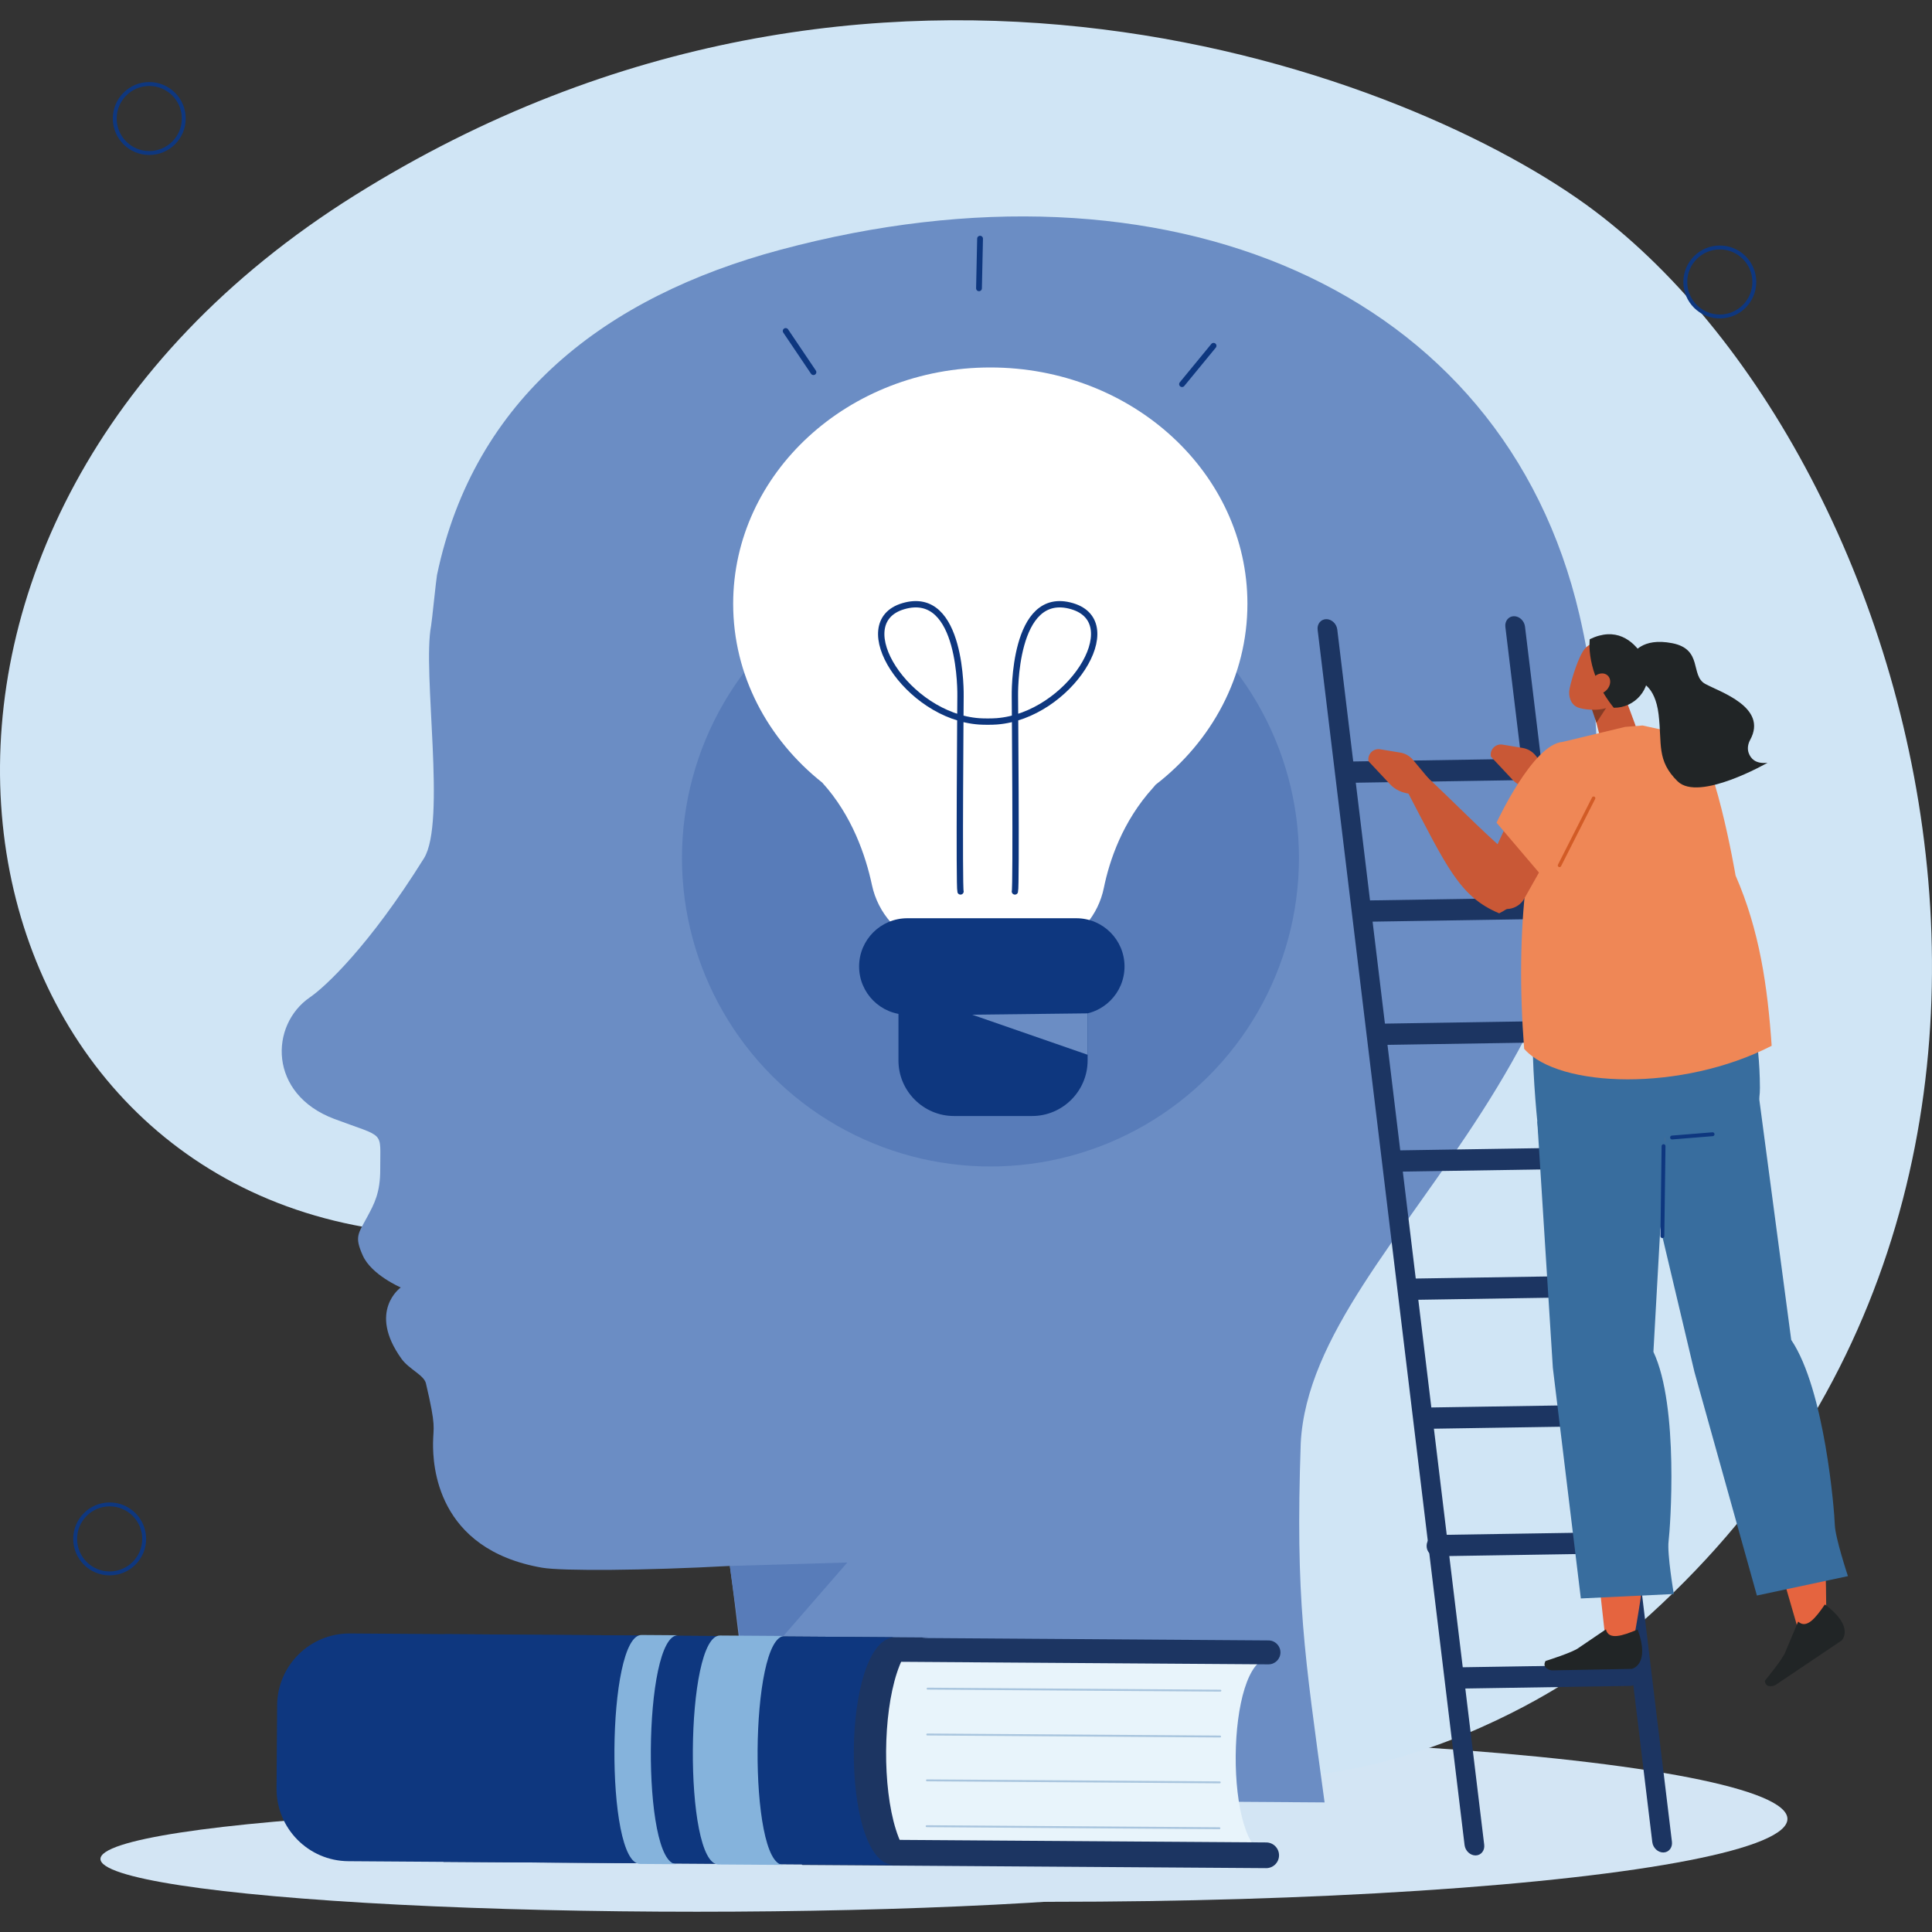 <?xml version="1.0" encoding="utf-8"?>
<!-- Generator: Adobe Illustrator 14.0.0, SVG Export Plug-In . SVG Version: 6.00 Build 43363)  -->
<!DOCTYPE svg PUBLIC "-//W3C//DTD SVG 1.1//EN" "http://www.w3.org/Graphics/SVG/1.1/DTD/svg11.dtd">
<svg version="1.1" id="Capa_1" xmlns="http://www.w3.org/2000/svg" xmlns:xlink="http://www.w3.org/1999/xlink" x="0px" y="0px"
	 width="1000px" height="1000px" viewBox="0 0 1000 1000" enable-background="new 0 0 1000 1000" xml:space="preserve">
<rect x="0" y="0" width="1000" height="1000" fill="#333333" stroke="none"/>
<g>
	<ellipse fill-rule="evenodd" clip-rule="evenodd" fill="#D3E5F4" cx="360.673" cy="962.188" rx="308.678" ry="27.325"/>
	<ellipse fill-rule="evenodd" clip-rule="evenodd" fill="#D3E5F4" cx="544.584" cy="941.467" rx="380.591" ry="42.9"/>
	<path fill-rule="evenodd" clip-rule="evenodd" fill="#D0E5F5" d="M815.138,867.681c0,0-159.472,111.738-278.361,8.79
		C417.886,773.522,343.83,662.615,188.458,635.081c-224.471-39.779-274.972-364.917-4.736-534.033
		c270.235-169.116,547.798-62.503,641.44,7.969C1002.485,242.465,1112.293,647.597,815.138,867.681z"/>
	<path fill="#6B8DC4" d="M397.172,930.956l288.436,1.971c-10.514-77.529-15.111-105.123-12.35-185.977
		c5.762-110.093,196.371-204.604,144.276-428.604C778.1,148.774,603.604,75.811,404.023,129.257
		c-90.499,24.235-158.635,76.669-177.835,168.371c-0.406,1.946-2.656,24.22-3.042,26.206c-4.643,23.934,7.958,101.715-3.715,120.431
		c-28.309,45.39-51.116,66.541-58.968,71.911c-20.942,14.323-21.672,50.144,12.624,62.999c26.776,10.039,23.603,5.663,23.723,25.799
		c0.073,12.441-3.121,18.17-6.798,25.017c-4.695,8.741-6.602,10.104-2.221,19.896c4.479,10.008,19.642,16.508,19.642,16.508
		s-17.364,12.242,0.398,36.937c3.915,5.439,11.601,8.368,12.625,12.7c5.454,23.098,3.785,22.151,3.689,30.837
		c-0.125,11.132,1.537,55.056,56.459,64.576c10.254,1.777,53.643,1.473,97.159-0.912
		C385.448,866.589,384.778,883.284,397.172,930.956z"/>
	<circle fill-rule="evenodd" clip-rule="evenodd" fill="#587CB9" cx="512.664" cy="444.097" r="159.675"/>
	
		<circle fill-rule="evenodd" clip-rule="evenodd" fill="none" stroke="#0E377F" stroke-width="2.027" stroke-linecap="round" stroke-linejoin="round" stroke-miterlimit="10" cx="890.172" cy="145.951" r="17.859"/>
	
		<circle fill-rule="evenodd" clip-rule="evenodd" fill="none" stroke="#0E377F" stroke-width="2.027" stroke-linecap="round" stroke-linejoin="round" stroke-miterlimit="10" cx="56.764" cy="796.535" r="17.859"/>
	
		<circle fill-rule="evenodd" clip-rule="evenodd" fill="none" stroke="#0E377F" stroke-width="2.027" stroke-linecap="round" stroke-linejoin="round" stroke-miterlimit="10" cx="77.258" cy="61.345" r="17.858"/>
	<polygon fill="#587CB9" points="377.764,810.532 438.565,808.75 386.003,869.195 	"/>
	<path fill="#FFFFFF" d="M645.663,312.506c0-67.547-59.586-122.306-133.087-122.306c-73.503,0-133.087,54.758-133.087,122.306
		c0,36.986,17.865,70.135,46.098,92.563c15.445,16.981,22.505,37.878,25.727,52.993c3.121,14.643,13.646,26.49,27.805,31.356
		c22.926,7.879,45.055,8.847,66.149,0.901c13.394-5.044,23.208-16.696,26.076-30.715c2.887-14.128,9.665-34.489,25.563-51.967
		c0.455-0.501,0.864-0.988,1.238-1.467C627.195,383.735,645.663,350.105,645.663,312.506z"/>
	<path fill="#0E377F" d="M534.215,577.643H493.77c-15.802,0-28.73-12.929-28.73-28.729v-44.443c0-4.92,4.028-8.947,8.947-8.947
		h80.009c4.922,0,8.947,4.026,8.947,8.947v44.443C562.942,564.714,550.014,577.643,534.215,577.643z"/>
	
		<path fill="none" stroke="#0E377F" stroke-width="3.283" stroke-linecap="round" stroke-linejoin="round" stroke-miterlimit="10" d="
		M525.309,461.407c0.789-2.368,0-101.062,0-101.062s-1.186-55.664,29.606-46.584c28.851,8.509-1.636,56.656-38.906,59.596
		c-2.506,0.199-6.8,0.198-9.19,0.028c-37.434-2.659-68.211-51.09-39.266-59.625c30.792-9.08,29.607,46.584,29.607,46.584
		s-0.789,98.694,0,101.062"/>
	<path fill="#0E377F" d="M557.09,525.205h-87.46c-13.785,0-24.961-11.175-24.961-24.959l0,0c0-13.787,11.176-24.962,24.961-24.962
		h87.46c13.786,0,24.962,11.175,24.962,24.962l0,0C582.052,514.03,570.876,525.205,557.09,525.205z"/>
	<polygon fill="#6B8DC4" points="562.942,524.509 562.942,545.936 503.198,525.205 	"/>
	<g>
		<path fill="#1C3562" d="M860.969,958.844L860.969,958.844c2.795-0.044,4.783-2.529,4.423-5.522l-76.054-629.012
			c-0.362-2.995-2.945-5.407-5.74-5.363l0,0c-2.795,0.044-4.785,2.53-4.423,5.522l76.052,629.013
			C855.591,956.475,858.174,958.886,860.969,958.844z"/>
		<path fill="#1C3562" d="M763.8,960.367L763.8,960.367c2.795-0.042,4.786-2.527,4.425-5.52l-76.056-629.013
			c-0.36-2.993-2.942-5.407-5.738-5.363l0,0c-2.795,0.043-4.787,2.528-4.423,5.522l76.053,629.012
			C758.424,958,761.006,960.412,763.8,960.367z"/>
		<path fill="#1C3562" d="M697.895,405.192l89.522-1.403c2.822-0.044,5.17-2.562,5.214-5.59l0,0
			c0.048-3.029-2.227-5.473-5.049-5.429l-89.522,1.406c-2.823,0.044-5.17,2.559-5.215,5.588l0,0
			C692.798,402.794,695.072,405.237,697.895,405.192z"/>
		<path fill="#1C3562" d="M706.998,477.096l89.521-1.405c2.823-0.044,5.172-2.56,5.217-5.59l0,0
			c0.044-3.029-2.227-5.471-5.051-5.427l-89.52,1.406c-2.824,0.044-5.172,2.559-5.217,5.588l0,0
			C701.904,474.698,704.177,477.14,706.998,477.096z"/>
		<path fill="#1C3562" d="M716.642,540.839l89.521-1.405c2.823-0.045,5.17-2.56,5.217-5.59l0,0c0.045-3.029-2.229-5.472-5.051-5.427
			l-89.521,1.405c-2.821,0.043-5.172,2.559-5.216,5.588l0,0C711.547,538.44,713.817,540.883,716.642,540.839z"/>
		<path fill="#1C3562" d="M721.257,606.494l89.522-1.406c2.823-0.044,5.169-2.559,5.217-5.589l0,0
			c0.045-3.031-2.229-5.473-5.052-5.43l-89.521,1.405c-2.824,0.045-5.172,2.562-5.216,5.591l0,0
			C716.162,604.096,718.434,606.538,721.257,606.494z"/>
		<path fill="#1C3562" d="M730.445,672.819l89.521-1.405c2.823-0.043,5.171-2.558,5.216-5.589l0,0
			c0.045-3.03-2.227-5.473-5.05-5.429l-89.522,1.406c-2.823,0.044-5.169,2.56-5.217,5.59l0,0
			C725.349,670.421,727.622,672.865,730.445,672.819z"/>
		<path fill="#1C3562" d="M737.721,739.57l89.52-1.405c2.824-0.045,5.172-2.56,5.217-5.591l0,0c0.045-3.028-2.228-5.473-5.05-5.429
			l-89.522,1.405c-2.823,0.045-5.17,2.561-5.217,5.591l0,0C732.624,737.172,734.896,739.614,737.721,739.57z"/>
		<path fill="#1C3562" d="M743.462,805.512l89.522-1.405c2.823-0.045,5.171-2.56,5.217-5.59l0,0c0.045-3.029-2.229-5.472-5.051-5.43
			l-89.521,1.405c-2.823,0.047-5.172,2.563-5.216,5.591l0,0C738.367,803.113,740.639,805.556,743.462,805.512z"/>
		<path fill="#1C3562" d="M754.35,874.035l89.521-1.404c2.824-0.046,5.172-2.561,5.216-5.59l0,0
			c0.046-3.031-2.226-5.474-5.049-5.429l-89.522,1.405c-2.822,0.044-5.169,2.56-5.217,5.59l0,0
			C749.254,871.637,751.528,874.079,754.35,874.035z"/>
	</g>
	<g>
		<path fill="#C95836" d="M844.926,440.378c-19.28-17.183-25.828-24.654-44.797-42.352l-9.269,7.487
			c21.421,40.915,27.793,56.11,48.457,64.809C860.574,459.563,848.484,445.331,844.926,440.378z"/>
		<path fill="#C95836" d="M803.039,400.89l-8.356-9.998c-1.669-1.999-4.001-3.33-6.57-3.756l-10.405-1.722
			c-3.626-0.599-6.736,2.608-6.02,6.215l0,0l11.211,11.97c2.474,2.641,6.074,4.372,10.078,4.841l6.673,0.781L803.039,400.89z"/>
		<path fill-rule="evenodd" clip-rule="evenodd" fill="#D1D1D1" d="M771.833,457.327l60.234-2.878
			c2.114-0.1,3.763-1.913,3.661-4.027l0,0c-0.102-2.114-1.913-3.761-4.028-3.66l-60.234,2.877c-2.115,0.101-3.762,1.913-3.661,4.027
			l0,0C767.906,455.781,769.718,457.428,771.833,457.327z"/>
		<path fill-rule="evenodd" clip-rule="evenodd" fill="#D1D1D1" d="M799.035,504.702l60.235-2.878
			c2.114-0.101,3.762-1.913,3.66-4.027l0,0c-0.102-2.114-1.913-3.761-4.026-3.66l-60.237,2.877c-2.112,0.102-3.76,1.914-3.658,4.027
			l0,0C795.108,503.155,796.921,504.803,799.035,504.702z"/>
		<path fill-rule="evenodd" clip-rule="evenodd" fill="#E5643F" d="M945.186,839.085c0,0,2.121-106.911-22.734-143.736
			l-13.886-106.477l-56.978-18.2l79.004,272.36L945.186,839.085z"/>
		<path fill-rule="evenodd" clip-rule="evenodd" fill="#212526" d="M930.724,839.314l-6.522,15.508
			c-1.055,3.475-10.7,15.107-10.7,15.107l0,0c0.198,3.346,3.218,3.232,5.347,2.322l34.386-23.136c0,0,7.103-6.925-8.674-18.671
			C939.788,837.461,935.064,843.331,930.724,839.314z"/>
		<path fill-rule="evenodd" clip-rule="evenodd" fill="#386D9E" d="M849.451,593.697l27.592,116.425l32.322,115.721l47.12-10.041
			c0,0-6.614-19.909-6.795-26.635c-0.184-6.727-5.131-69.832-22.556-95.637l-17.229-129.723L849.451,593.697z"/>
		<path fill-rule="evenodd" clip-rule="evenodd" fill="#E5643F" d="M845.973,846.471c0,0,20.354-105.212,2.164-145.588
			l17.475-142.243l-65.966,7.695l31.28,281.674L845.973,846.471z"/>
		<path fill-rule="evenodd" clip-rule="evenodd" fill="#C95836" d="M822.907,360.947c0,0,3.271,12.707,5.981,23.232
			c0.721,2.804,2.882,5,5.651,5.745c2.77,0.743,5.718-0.079,7.714-2.153c0.652-0.678,1.29-1.34,1.892-1.967
			c2.737-2.842,3.604-7.029,2.226-10.75c-3.537-9.536-9.975-26.906-9.975-26.906L822.907,360.947L822.907,360.947z"/>
		<polygon fill-rule="evenodd" clip-rule="evenodd" fill="#873B24" points="823.782,366.643 826.326,374.117 831.819,365.68 		"/>
		<path fill-rule="evenodd" clip-rule="evenodd" fill="#C95836" d="M844.115,347.889c1.525-3.53-0.064-7.625-3.552-9.148
			c-3.724-1.626-8.417-3.675-12.139-5.302c-3.487-1.522-7.028,0.381-9.074,3.633c-2.416,3.837-5.476,12.651-6.93,19.316
			c-0.82,3.758,0.509,8.132,3.996,9.654c3.721,1.627,16.427,2.911,20.413-3.356C839.864,357.918,841.872,353.083,844.115,347.889
			L844.115,347.889z"/>
		<path fill-rule="evenodd" clip-rule="evenodd" fill="#212526" d="M835.289,366.341c10.943,0.122,19.472-9.76,17.412-20.508
			c-0.439-2.291-1.066-4.314-1.951-5.756c-5.594-9.121-14.602-15.647-27.893-9.223C822.857,330.854,820.391,347.954,835.289,366.341
			L835.289,366.341z"/>
		<path fill-rule="evenodd" clip-rule="evenodd" fill="#C95836" d="M831.663,357.08c-2.157,2.297-5.423,2.707-7.298,0.912
			c-1.875-1.792-1.647-5.109,0.509-7.408c2.157-2.297,5.424-2.708,7.299-0.914C834.048,351.465,833.818,354.782,831.663,357.08z"/>
		<path fill-rule="evenodd" clip-rule="evenodd" fill="#386D9E" d="M890.598,487.37l-89.551,11.14
			c-14.363,6.065-4.499,90.073-4.499,90.073l59.229-0.086c28.165-1.791,55.253,3.114,55.156-25.503
			C910.757,510.494,890.598,487.37,890.598,487.37z"/>
		<path fill-rule="evenodd" clip-rule="evenodd" fill="#EF8756" d="M808.778,384.019l32.351-7.778l9.041-0.728l24.426,5.359
			c12.198,4.315,23.732,72.299,23.732,72.299c12.433,28.451,16.576,57.563,18.681,88.127c-46.321,23.822-110.14,21.978-128.11,1.571
			C784.178,481.751,789.865,425.985,808.778,384.019z"/>
		<path fill-rule="evenodd" clip-rule="evenodd" fill="#212526" d="M831.214,843.361l-13.984,9.485
			c-2.795,2.346-17.254,6.883-17.254,6.883l0,0c-1.68,2.919,0.904,4.461,3.184,4.852l41.448-0.774c0,0,9.744-1.963,3.041-20.389
			C839.801,846.724,832.624,849.09,831.214,843.361z"/>
		
			<line fill-rule="evenodd" clip-rule="evenodd" fill="none" stroke="#0E377F" stroke-width="2" stroke-linecap="round" stroke-linejoin="round" stroke-miterlimit="10" x1="886.418" y1="587.078" x2="865.451" y2="588.771"/>
		<path fill-rule="evenodd" clip-rule="evenodd" fill="#386D9E" d="M795.702,580.47l8.052,127.522l14.487,119.363l48.122-2.299
			c0,0-3.532-20.705-2.698-27.369c0.839-6.662,5.478-69.706-7.859-97.973l6.579-118.021L795.702,580.47z"/>
		<path fill="#C95836" d="M781.593,442.786c-19.283-17.182-25.831-24.652-44.798-42.352l-9.268,7.487
			c21.418,40.915,27.792,56.112,48.455,64.812C797.24,461.971,785.15,447.74,781.593,442.786z"/>
		<path fill="#C95836" d="M739.705,403.298l-8.356-9.997c-1.672-1.999-4.002-3.332-6.572-3.756l-10.405-1.723
			c-3.626-0.6-6.734,2.608-6.02,6.214l0,0l11.211,11.972c2.475,2.64,6.075,4.37,10.08,4.839l6.672,0.782L739.705,403.298z"/>
		<path fill-rule="evenodd" clip-rule="evenodd" fill="#C95836" d="M816.002,395.041c-1.748-8.793-13.506-10.659-17.873-2.828
			c-14.554,26.1-35.516,66.36-29.54,71.732l3.852,3.656c5.001,4.749,13.133,3.529,16.523-2.479l25.246-44.777l5.112-8.595
			L816.002,395.041z"/>
		<path fill-rule="evenodd" clip-rule="evenodd" fill="#212526" d="M905.112,389.736c-0.796-2.242-0.366-4.701,0.775-6.788
			c9.276-16.933-15.727-24.807-23.268-28.966c-7.869-4.338-1.059-17.924-17.061-21.063c-16.005-3.14-19.937,5.547-20.699,5.401
			c-1.12-0.213,3.805,14.603,3.805,14.603s7.97,1.473,9.819,16.818c1.85,15.346-1.179,23.841,9.842,34.661
			c11.022,10.82,46.562-9.6,46.562-9.6C908.639,395.543,906.115,392.566,905.112,389.736z"/>
		<path fill-rule="evenodd" clip-rule="evenodd" fill="#EF8756" d="M830.605,401.787l-28.55,56.3l-27.451-32.262
			c0,0,18.741-40.637,34.174-41.806L830.605,401.787z"/>
		
			<line fill-rule="evenodd" clip-rule="evenodd" fill="none" stroke="#0E377F" stroke-width="2" stroke-linecap="round" stroke-linejoin="round" stroke-miterlimit="10" x1="861.048" y1="593.24" x2="860.447" y2="639.824"/>
		
			<line fill-rule="evenodd" clip-rule="evenodd" fill="none" stroke="#D25B26" stroke-width="1.78" stroke-linecap="round" stroke-linejoin="round" stroke-miterlimit="10" x1="824.848" y1="413.142" x2="807.206" y2="447.932"/>
	</g>
	<g>
		<g>
			<path fill="#E8F4FB" d="M656.873,959.995l-241.708-1.669l0.704-101.931l241.708,1.669
				C634.072,857.902,633.369,959.832,656.873,959.995z"/>
			<path fill="#1C3562" d="M656.521,861.467l-240.675-1.661l0.085-12.384l240.676,1.663c3.421,0.023,6.172,2.814,6.149,6.233l0,0
				C662.732,858.738,659.941,861.491,656.521,861.467z"/>
			<path fill="#1C3562" d="M655.332,966.949l-240.214-1.658l0.091-13.303l240.213,1.657c3.675,0.025,6.633,3.024,6.606,6.698l0,0
				C662.005,964.019,659.006,966.974,655.332,966.949z"/>
			<path fill="#1C3562" d="M480.311,847.554l-249.832-1.726c-5.35-0.037-6.166,117.831-0.814,117.869l249.832,1.725
				C451.156,965.226,451.97,847.357,480.311,847.554z"/>
			<path fill="#0E377F" d="M463.584,847.438l-282.45-1.951c-20.677-0.143-37.554,16.503-37.696,37.18l-0.297,42.994
				c-0.143,20.675,16.504,37.553,37.179,37.694l282.448,1.951C434.432,965.11,435.246,847.241,463.584,847.438z"/>
			
				<line fill="none" stroke="#A9C5DE" stroke-linecap="round" stroke-linejoin="round" stroke-miterlimit="10" x1="480.126" y1="874.038" x2="631.66" y2="875.084"/>
			
				<line fill="none" stroke="#A9C5DE" stroke-linecap="round" stroke-linejoin="round" stroke-miterlimit="10" x1="479.962" y1="897.771" x2="631.497" y2="898.818"/>
			
				<line fill="none" stroke="#A9C5DE" stroke-linecap="round" stroke-linejoin="round" stroke-miterlimit="10" x1="479.8" y1="921.505" x2="631.332" y2="922.552"/>
			
				<line fill="none" stroke="#A9C5DE" stroke-linecap="round" stroke-linejoin="round" stroke-miterlimit="10" x1="479.635" y1="945.238" x2="631.17" y2="946.286"/>
		</g>
		<path fill="#85B3DC" d="M372.697,846.541l33.509,0.231c-18.221-0.125-19.041,118.376-0.818,118.501l-33.51-0.23
			C353.655,964.916,354.474,846.415,372.697,846.541z"/>
		<path fill="#85B3DC" d="M332.104,846.262l18.847,0.13c-18.224-0.127-19.042,118.374-0.819,118.5l-18.847-0.129
			C313.063,964.636,313.881,846.136,332.104,846.262z"/>
	</g>
	
		<line fill-rule="evenodd" clip-rule="evenodd" fill="none" stroke="#0E377F" stroke-width="3" stroke-linecap="round" stroke-linejoin="round" stroke-miterlimit="10" x1="406.664" y1="171.316" x2="421.034" y2="192.624"/>
	
		<line fill-rule="evenodd" clip-rule="evenodd" fill="none" stroke="#0E377F" stroke-width="3" stroke-linecap="round" stroke-linejoin="round" stroke-miterlimit="10" x1="628.135" y1="178.979" x2="611.82" y2="198.835"/>
	
		<line fill-rule="evenodd" clip-rule="evenodd" fill="none" stroke="#0E377F" stroke-width="3" stroke-linecap="round" stroke-linejoin="round" stroke-miterlimit="10" x1="507.281" y1="123.538" x2="506.727" y2="149.23"/>
</g>
</svg>
